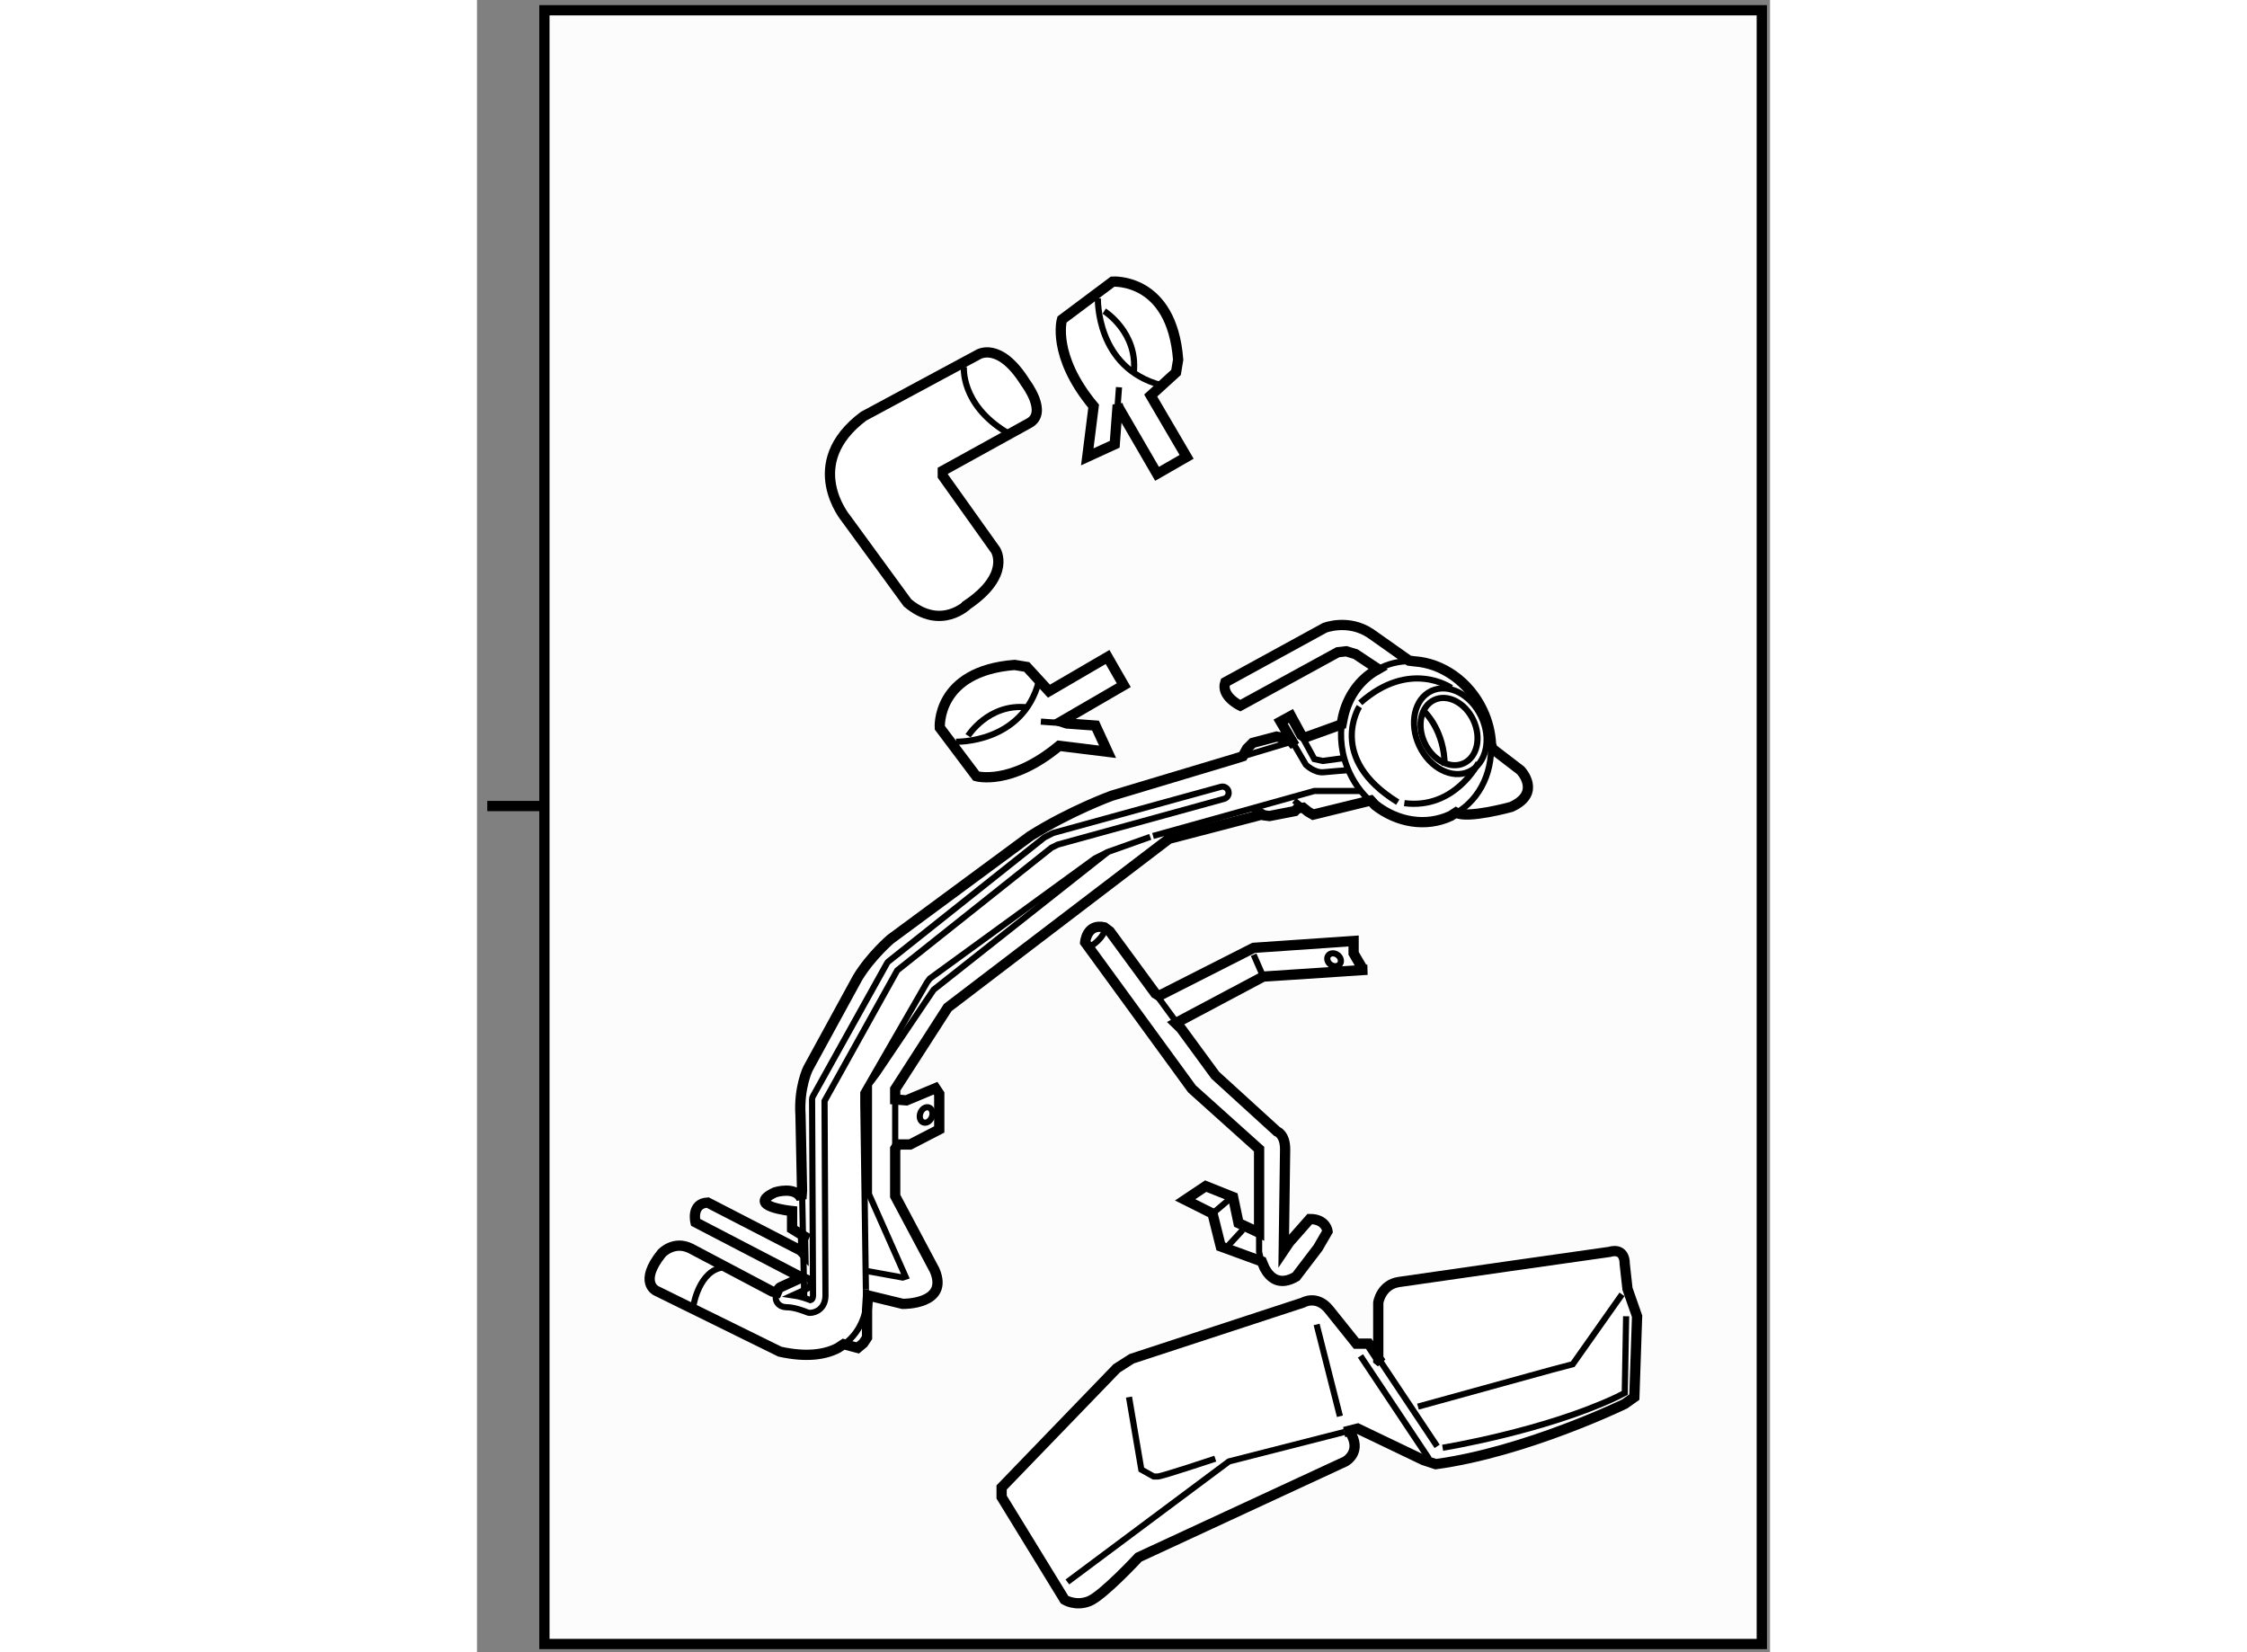 <?xml version="1.0" encoding="utf-8"?>
<!-- Generator: Adobe Illustrator 15.1.0, SVG Export Plug-In . SVG Version: 6.00 Build 0)  -->
<!DOCTYPE svg PUBLIC "-//W3C//DTD SVG 1.1//EN" "http://www.w3.org/Graphics/SVG/1.1/DTD/svg11.dtd">
<svg version="1.1" xmlns="http://www.w3.org/2000/svg" xmlns:xlink="http://www.w3.org/1999/xlink" x="0px" y="0px" width="244.8px"
	 height="180px" viewBox="5.759 92.37 63.004 80.506" enable-background="new 0 0 244.8 180" xml:space="preserve">
	
<rect x="5.759" y="92.37" width="63.004" height="80.506" fill="#808080" stroke="none"/>
	
<g><rect x="9.044" y="92.87" fill="#FCFCFC" stroke="#000000" stroke-width="0.5" width="59.319" height="79.606"></rect><line fill="#FCFCFC" stroke="#000000" stroke-width="0.5" x1="9.159" y1="131.645" x2="6.259" y2="131.645"></line></g><g><path fill="#FFFFFF" stroke="#000000" stroke-width="0.5" d="M46.012,131.726l0.248,0.199l0.24,0.139l2.81-0.689l0.215,0.231
			c1.07,0.838,2.473,1.086,3.684,0.519l0.25-0.162c0.548,0.32,2.696-0.275,2.696-0.275c1.508-0.682,0.457-1.781,0.457-1.781
			l-1.371-1.051l-0.072-0.227c-0.027-0.545-0.161-1.102-0.411-1.637c-0.665-1.42-1.974-2.307-3.319-2.398l-0.264-0.033l-1.873-1.322
			c-1.096-0.732-2.239-0.277-2.239-0.277l-4.843,2.652c-0.228,0.684,0.731,1.139,0.731,1.139l4.751-2.602l0.411-0.047l0.457,0.139
			l1.098,0.73l-0.211,0.122c-0.819,0.521-1.351,1.382-1.528,2.355l-0.042,0.216l-1.782,0.641l-0.181-0.122l-0.504-0.929
			l-0.503,0.275l0.686,1.168l-0.265-0.303l-0.618-0.135l-1.165,0.307l-0.103,0.104l-0.171,0.17l-0.207,0.377l-0.373,0.118
			l-6.009,1.804c0,0-2.011,0.729-3.975,1.965l-6.808,5.025c0,0-0.959,0.82-1.599,1.871l-2.422,4.434c0,0-0.456,0.912-0.365,2.283
			l0.075,3.656l-0.03,0.41c-0.273-0.639-1.279-0.32-1.279-0.32c-1.508,0.686,0.823,0.914,0.823,0.914v0.867l0.594,0.365
			l-0.059,0.141l0.014,0.687l-0.138-0.142L17,150.966c-0.823,0.045-0.594,0.961-0.594,0.961l5.174,2.691l-0.227,0.104l-0.778,0.356
			c-0.051,0.02-0.096,0.059-0.127,0.104c-0.015,0.023-0.051,0.082-0.082,0.16l-0.214-0.037l-3.975-2.1
			c-0.823-0.414-1.416,0.229-1.416,0.229c-1.143,1.418-0.274,1.828-0.274,1.828l6.031,2.969c1.299,0.287,2.199,0.144,2.821-0.176
			l0.285-0.189l0.686,0.182l0.273-0.229l0.182-0.273v-1.326l0.046-0.729l1.691,0.412c0,0,2.284,0.043,1.553-1.646l-1.919-3.607
			v-2.305l0.137-0.209h0.593l1.417-0.732v-1.736l-0.183-0.273l-1.416,0.592l-0.548-0.045v-0.221v-0.281l2.559-3.975l10.781-8.223
			l4.387-1.143l0.021-0.124l0.217,0.122l0.274,0.035l1.232-0.24l0.139-0.139L46.012,131.726z"></path><ellipse transform="matrix(0.906 -0.424 0.424 0.906 -49.235 34.605)" fill="none" stroke="#000000" stroke-width="0.3" cx="53.161" cy="127.964" rx="1.668" ry="2.169"></ellipse><ellipse transform="matrix(0.906 -0.423 0.423 0.906 -49.194 34.565)" fill="none" stroke="#000000" stroke-width="0.3" cx="53.182" cy="127.978" rx="1.31" ry="1.703"></ellipse><path fill="none" stroke="#000000" stroke-width="0.3" d="M55.167,128.628c0.074,1.488-0.648,2.884-1.959,3.496"></path><path fill="none" stroke="#000000" stroke-width="0.3" d="M49.455,125.094c0.117-0.074,0.24-0.142,0.369-0.202
			c0.516-0.242,1.067-0.336,1.613-0.299"></path><path fill="none" stroke="#000000" stroke-width="0.3" d="M49.524,131.605c-0.511-0.4-0.946-0.936-1.248-1.581
			c-0.396-0.85-0.5-1.753-0.35-2.575"></path><path fill="none" stroke="#000000" stroke-width="0.3" d="M54.555,129.54c0,0-1.144,2.285-3.61,1.965"></path><path fill="none" stroke="#000000" stroke-width="0.3" d="M53.229,125.886c0,0-2.01-1.416-4.432,0.73"></path><path fill="none" stroke="#000000" stroke-width="0.3" d="M48.752,126.802c0,0-1.6,2.51,1.873,4.656"></path><path fill="none" stroke="#000000" stroke-width="0.3" d="M51.95,127.073c0,0,0.959,0.914,0.959,2.604"></path><polyline fill="none" stroke="#000000" stroke-width="0.3" points="48.797,130.911 46.56,130.911 38.7,133.104 		"></polyline><line fill="none" stroke="#000000" stroke-width="0.3" x1="21.661" y1="153.438" x2="21.706" y2="155.628"></line><line fill="none" stroke="#000000" stroke-width="0.3" x1="21.598" y1="150.374" x2="21.647" y2="152.751"></line><line fill="none" stroke="#000000" stroke-width="0.3" x1="45.371" y1="128.534" x2="42.7" y2="129.336"></line><polyline fill="none" stroke="#000000" stroke-width="0.3" points="45.921,128.184 46.56,129.358 46.97,129.448 47.976,129.312 		
			"></polyline><path fill="none" stroke="#000000" stroke-width="0.3" d="M48.112,129.905c0,0-0.639,0.047-1.096,0.092
			c-0.457,0.047-0.868-0.365-0.868-0.365l-0.548-0.934"></path><path fill="none" stroke="#000000" stroke-width="0.3" d="M24.721,156.038c0,0-0.123,1.37-1.381,2.018"></path><line fill="none" stroke="#000000" stroke-width="0.3" x1="24.709" y1="155.189" x2="24.721" y2="156.038"></line><polyline fill="none" stroke="#000000" stroke-width="0.3" points="38.564,133.147 36.507,133.88 35.868,134.2 27.828,140.048 
			27.69,140.231 24.583,145.622 24.583,146.169 24.709,155.189 		"></polyline><path fill="none" stroke="#000000" stroke-width="0.3" d="M16.315,155.946c0,0,0.273-1.689,1.461-1.826"></path><path fill="none" stroke="#000000" stroke-width="0.3" d="M20.366,155.343c-0.049,0.126-0.084,0.302,0.003,0.467
			c0.063,0.117,0.203,0.258,0.513,0.258c0.323,0,0.815,0.18,0.978,0.25c0.037,0.016,0.078,0.023,0.119,0.023
			c0.305,0,0.76-0.225,0.76-0.85c0,0-0.044-9.316-0.045-9.473c0.074-0.133,3.484-6.264,3.542-6.365
			c0.092-0.074,7.463-5.934,7.512-5.975c0.044-0.02,0.269-0.133,0.311-0.154c0.057-0.016,8.103-2.23,8.103-2.23
			c0.135-0.037,0.223-0.158,0.223-0.293c0-0.025-0.004-0.053-0.011-0.08c-0.045-0.162-0.211-0.256-0.373-0.211l-8.133,2.238
			c-0.019,0.004-0.038,0.012-0.055,0.02l-0.366,0.186c-0.019,0.008-0.037,0.02-0.053,0.031l-7.583,6.031
			c-0.031,0.025-0.058,0.057-0.077,0.092l-3.609,6.484c-0.025,0.047-0.039,0.098-0.039,0.148c0,0.002,0.046,9.551,0.046,9.551
			c0,0.057-0.006,0.197-0.126,0.23c-0.164-0.064-0.514-0.189-0.861-0.238c0.296-0.135,0.685-0.311,0.685-0.311
			c0.112-0.051,0.178-0.162,0.178-0.277c0-0.041-0.008-0.086-0.027-0.125c-0.069-0.154-0.248-0.221-0.401-0.152l-0.227,0.104"></path><line fill="none" stroke="#000000" stroke-width="0.3" x1="26.137" y1="148.345" x2="26.137" y2="145.72"></line><polyline fill="none" stroke="#000000" stroke-width="0.3" points="24.766,154.304 26.503,154.62 26.64,154.575 24.858,150.556 
			24.858,145.21 25.269,144.661 28.01,140.595 36.507,133.88 		"></polyline><ellipse transform="matrix(0.931 0.365 -0.365 0.931 55.472 0.043)" fill="none" stroke="#000000" stroke-width="0.3" cx="27.622" cy="146.695" rx="0.297" ry="0.388"></ellipse><line fill="none" stroke="#000000" stroke-width="0.3" x1="43.553" y1="131.788" x2="43.884" y2="131.975"></line><line fill="none" stroke="#000000" stroke-width="0.3" x1="45.574" y1="131.374" x2="46.012" y2="131.726"></line></g><g><path fill="#FFFFFF" stroke="#000000" stroke-width="0.5" d="M38.997,140.891l4.605-2.336l4.871-0.334v0.602l0.467,0.799h0.201
			l-5.072,0.334l-4.271,2.27l0.26,0.252l1.675,2.285l3.003,2.736c0,0,0.4,0.133,0.4,0.865l-0.067,4.939l0.267-0.398l1.002-1.137
			c0.8,0,0.866,0.6,0.866,0.6l-0.466,0.803l-1.068,1.402c-0.82,0.483-1.286,0.052-1.538-0.424l-0.131-0.314L42,153.104l-0.4-1.602
			l-1.335-0.668l1.001-0.668l1.334,0.533l0.267,1.268l1.001,0.469v-0.33v-3.742l-3.271-2.936l-5.205-7.141
			c0,0,0.067-0.932,0.935-0.732l0.267,0.199l2.218,3.024L38.997,140.891z"></path><path fill="none" stroke="#000000" stroke-width="0.3" d="M43.869,152.105v1.264c0,0,0.065,0.403,0.264,0.779"></path><line fill="none" stroke="#000000" stroke-width="0.3" x1="40.058" y1="142.477" x2="38.813" y2="140.778"></line><path fill="none" stroke="#000000" stroke-width="0.3" d="M35.66,138.488c0,0,0.534-0.334,0.668-0.734"></path><line fill="none" stroke="#000000" stroke-width="0.3" x1="41.6" y1="151.502" x2="42.467" y2="150.768"></line><line fill="none" stroke="#000000" stroke-width="0.3" x1="42.267" y1="153.17" x2="43.068" y2="152.301"></line><line fill="none" stroke="#000000" stroke-width="0.3" x1="43.602" y1="138.889" x2="44.068" y2="139.955"></line><ellipse transform="matrix(0.594 -0.805 0.805 0.594 -92.641 94.734)" fill="none" stroke="#000000" stroke-width="0.3" cx="47.472" cy="139.087" rx="0.292" ry="0.352"></ellipse></g>



	
<g><path fill="#FFFFFF" stroke="#000000" stroke-width="0.5" d="M26.738,121.744l-3.002-4.113c0,0-2.229-2.663,0.857-4.978
			l5.577-3.001c0,0,1.034-0.69,2.316,1.371c0,0,1.116,1.456,0.173,1.967l-4.203,2.32v0.254l2.572,3.612c0,0,0.774,1.196-1.371,2.657
			C29.657,121.834,28.369,123.121,26.738,121.744z"></path><path fill="none" stroke="#000000" stroke-width="0.3" d="M29.485,110.248c0,0-0.173,1.81,2.06,3.175"></path></g>



	
<g><path fill="#FFFFFF" stroke="#000000" stroke-width="0.5" d="M37.042,112.263l1.854,3.195l1.44-0.828l-1.75-2.987l1.235-1.126
			l0.103-0.62c-0.31-4.019-3.193-3.804-3.193-3.804l-2.469,1.848c0,0-0.515,1.754,1.544,4.222l-0.31,2.468l1.338-0.614l0.143-1.92
			L37.042,112.263z"></path><line fill="none" stroke="#000000" stroke-width="0.3" x1="36.978" y1="112.096" x2="37.042" y2="111.238"></line><path fill="none" stroke="#000000" stroke-width="0.3" d="M36.013,106.909c0,0-0.104,3.392,3.085,4.228"></path><path fill="none" stroke="#000000" stroke-width="0.3" d="M36.322,107.529c0,0,1.647,1.031,1.441,2.987"></path></g><g><path fill="#FFFFFF" stroke="#000000" stroke-width="0.5" d="M34.218,127.531l3.056-1.774l-0.789-1.374l-2.856,1.665l-1.083-1.181
			l-0.593-0.097c-3.838,0.297-3.643,3.058-3.643,3.058l1.775,2.361c0,0,1.669,0.49,4.039-1.478l2.361,0.291l-0.589-1.278
			l-1.399-0.102L34.218,127.531z"></path><line fill="none" stroke="#000000" stroke-width="0.3" x1="34.497" y1="127.623" x2="33.234" y2="127.531"></line><path fill="none" stroke="#000000" stroke-width="0.3" d="M29.099,128.512c0,0,3.25,0.098,4.04-2.954"></path><path fill="none" stroke="#000000" stroke-width="0.3" d="M29.689,128.222c0,0,0.988-1.58,2.857-1.387"></path></g>



	
<g><path fill="#FFFFFF" stroke="#000000" stroke-width="0.5" d="M49.675,158.643v-2.803c0,0,0.133-0.869,1-1.002
			c0.867-0.133,10.276-1.469,10.276-1.469s0.734-0.266,0.734,0.602l0.133,1.199l0.468,1.336l-0.134,3.939l-0.467,0.332
			c0,0-4.805,2.336-9.209,2.936l-0.601-0.199l-3.203-1.535l-0.648,0.165l0.247-0.032c0.667,1.002-0.2,1.469-0.2,1.469l-10.077,4.67
			c0,0-1.735,1.869-2.401,2.137c-0.668,0.268-1.202-0.068-1.202-0.068l-3.069-5.004v-0.467l5.606-5.805l0.734-0.469l8.341-2.734
			c0,0,0.667-0.4,1.268,0.334l1.335,1.666h0.6l0.608,0.913L49.675,158.643z"></path><line fill="none" stroke="#000000" stroke-width="0.3" x1="49.814" y1="158.753" x2="52.544" y2="162.846"></line><polyline fill="none" stroke="#000000" stroke-width="0.3" points="48.025,162.144 42.399,163.58 34.526,169.453 		"></polyline><path fill="none" stroke="#000000" stroke-width="0.3" d="M37.529,160.445l0.601,3.533l0.601,0.336c0,0,0,0,0.2,0
			c0.2,0,2.802-0.869,2.802-0.869"></path><polyline fill="none" stroke="#000000" stroke-width="0.3" points="51.609,160.91 58.149,159.107 59.15,158.844 61.552,155.439 		
			"></polyline><line fill="none" stroke="#000000" stroke-width="0.3" x1="48.807" y1="158.439" x2="52.143" y2="163.445"></line><path fill="none" stroke="#000000" stroke-width="0.3" d="M52.811,162.914c0,0,4.938-0.803,8.475-2.469l0.4-0.203l0.066-3.736"></path><line fill="none" stroke="#000000" stroke-width="0.3" x1="46.671" y1="156.906" x2="47.806" y2="161.379"></line></g>


</svg>